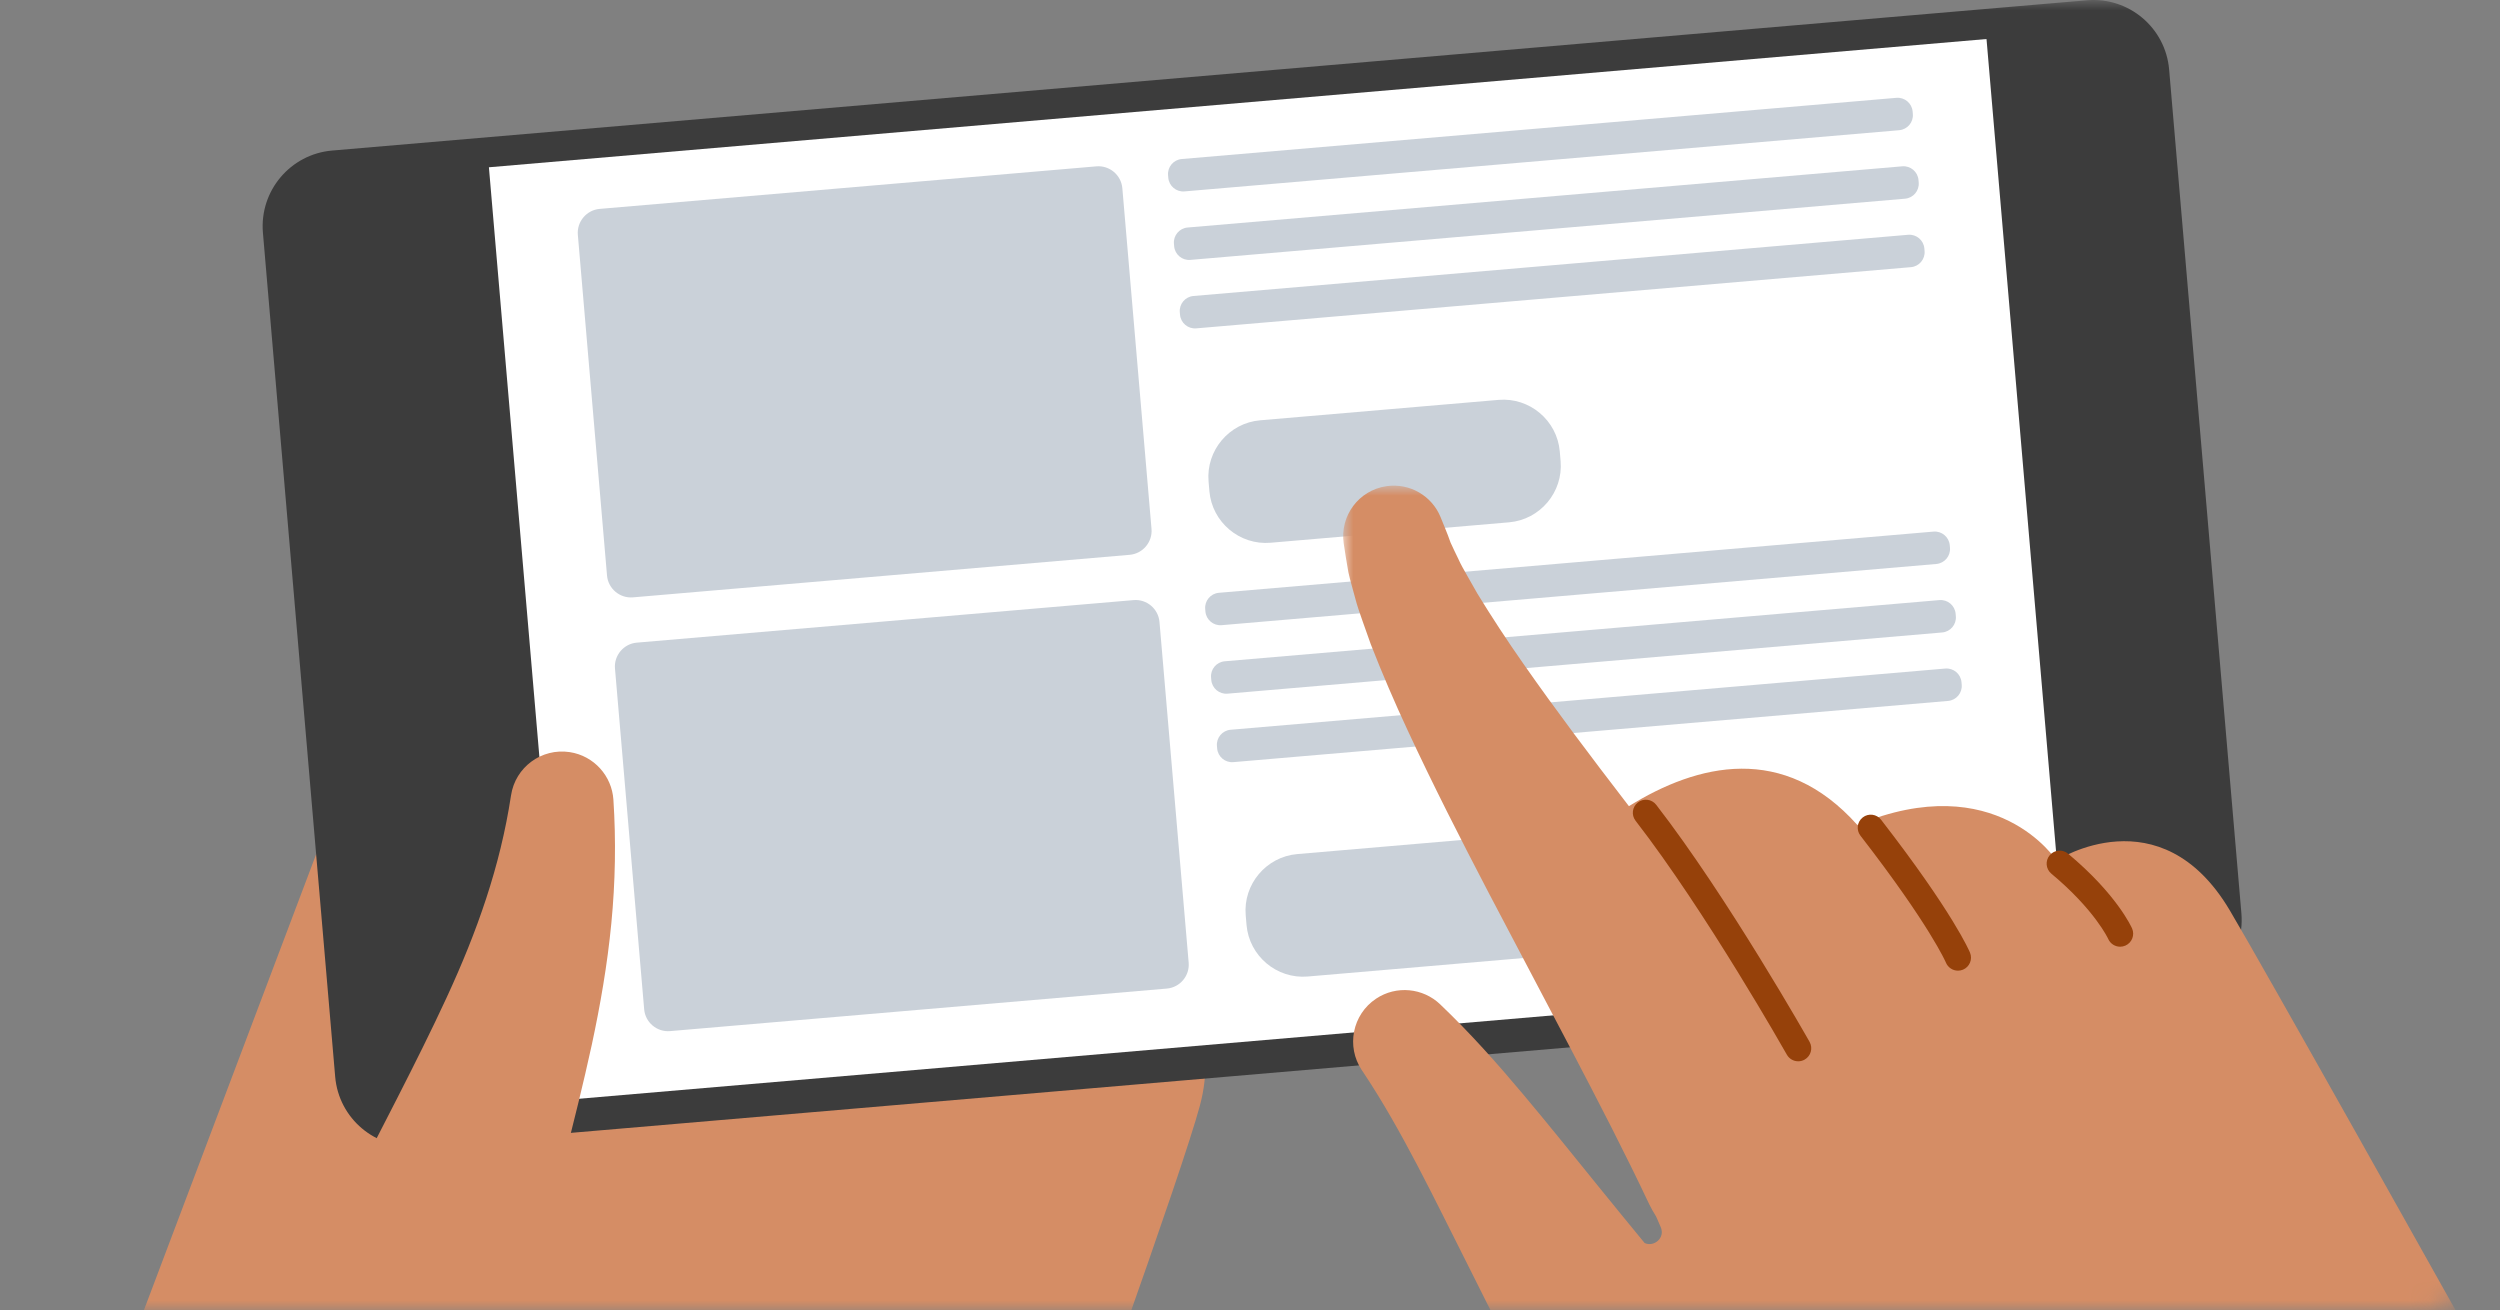 <?xml version="1.0" encoding="UTF-8"?>
<svg width="124px" height="65px" viewBox="0 0 124 65" version="1.1" xmlns="http://www.w3.org/2000/svg" xmlns:xlink="http://www.w3.org/1999/xlink">
    <rect x="0" y="0" width="124" height="65" fill="#808080" stroke="none"/>
    <title>illustration</title>
    <defs>
        <rect id="path-1" x="0" y="0" width="124" height="65" rx="4"></rect>
        <polygon id="path-3" points="0 0 76.325 0 76.325 85.544 0 85.544"></polygon>
    </defs>
    <g id="Desktop-RWD" stroke="none" stroke-width="1" fill="none" fill-rule="evenodd">
        <g id="Encart-pousser-une-catégorie" transform="translate(-41, -218)">
            <g id="banner_dark-#1" transform="translate(33, 208)">
                <g id="illustration" transform="translate(8, 10)">
                    <mask id="mask-2" fill="white">
                        <use xlink:href="#path-1"></use>
                    </mask>
                    <g id="bg"></g>
                    <g id="Group-42" mask="url(#mask-2)">
                        <g transform="translate(0, 0)">
                            <path d="M38.802,112.711 C39.114,111.746 57.751,61.389 59.511,54.852 C61.27,48.314 54.079,45.278 54.079,45.278 C54.079,45.278 54.864,37.36 47.995,34.427 C48.373,28.864 44.504,26.547 40.54,25.62 C40.728,24.265 43.771,13.604 43.368,12.513 C42.053,8.948 38.713,8.714 36.293,13.01 C34.659,15.911 26.571,40.13 26.571,40.13 L19.655,31.853 L7.10542736e-15,83.876" id="Fill-1" fill="#D58D65"></path>
                            <path d="M107.739,49.389 L20.704,56.842 C18.629,57.02 16.803,55.482 16.625,53.407 L13.041,11.546 C12.863,9.471 14.401,7.645 16.476,7.467 L103.511,0.014 C105.586,-0.164 107.412,1.374 107.589,3.449 L111.174,45.31 C111.352,47.385 109.814,49.211 107.739,49.389" id="Fill-3" fill="#3C3C3C"></path>
                            <polygon id="Fill-5" fill="#FFFFFF" points="102.49 48.181 28.209 54.542 24.25 8.297 98.531 1.936"></polygon>
                            <path d="M21.843,61.261 C25.139,52.474 27.61,46.983 27.884,39.569" id="Fill-7" fill="#D58D65"></path>
                            <path d="M17.136,59.496 C18.861,56.057 20.652,52.729 22.156,49.472 C23.664,46.211 24.81,42.977 25.343,39.475 L25.348,39.447 C25.56,38.051 26.864,37.093 28.26,37.305 C29.467,37.49 30.348,38.493 30.425,39.664 C30.558,41.687 30.521,43.754 30.322,45.8 C30.125,47.846 29.773,49.863 29.354,51.816 C28.503,55.727 27.459,59.398 26.55,63.026 C25.872,65.737 23.124,67.384 20.413,66.705 C17.702,66.026 16.055,63.279 16.734,60.568 C16.824,60.21 16.95,59.87 17.107,59.552 L17.136,59.496 Z" id="Fill-9" fill="#D58D65"></path>
                            <polygon id="Fill-11" fill="#FFFFFF" points="39.113 19.091 39.759 19.689 43.316 19.36 43.288 18.992"></polygon>
                            <path d="M56.031,27.519 L31.395,29.629 C30.743,29.685 30.164,29.197 30.108,28.545 L28.661,11.648 C28.605,10.996 29.093,10.417 29.745,10.361 L54.381,8.251 C55.033,8.195 55.612,8.683 55.668,9.335 L57.115,26.232 C57.171,26.884 56.683,27.463 56.031,27.519" id="Fill-13" fill="#CAD1D9"></path>
                            <path d="M94.201,6.458 L58.749,9.494 C58.343,9.529 57.982,9.225 57.947,8.818 L57.936,8.691 C57.901,8.284 58.205,7.923 58.612,7.888 L94.064,4.852 C94.47,4.818 94.831,5.122 94.866,5.528 L94.877,5.655 C94.912,6.062 94.608,6.423 94.201,6.458" id="Fill-15" fill="#CAD1D9"></path>
                            <path d="M94.492,9.855 L59.04,12.891 C58.634,12.926 58.273,12.622 58.238,12.215 L58.227,12.088 C58.192,11.681 58.496,11.32 58.903,11.285 L94.355,8.249 C94.761,8.215 95.122,8.519 95.157,8.925 L95.168,9.052 C95.203,9.459 94.899,9.82 94.492,9.855" id="Fill-17" fill="#CAD1D9"></path>
                            <path d="M94.783,13.251 L59.331,16.287 C58.925,16.322 58.564,16.018 58.529,15.611 L58.518,15.484 C58.483,15.077 58.787,14.716 59.194,14.681 L94.646,11.645 C95.052,11.611 95.413,11.915 95.448,12.321 L95.459,12.448 C95.494,12.855 95.19,13.216 94.783,13.251" id="Fill-19" fill="#CAD1D9"></path>
                            <path d="M74.329,19.834 L62.502,20.847 C60.964,20.979 59.813,22.345 59.945,23.883 L59.986,24.363 C60.118,25.901 61.484,27.052 63.022,26.92 L74.849,25.907 C76.387,25.776 77.538,24.41 77.406,22.871 L77.365,22.391 C77.233,20.853 75.867,19.702 74.329,19.834" id="Fill-21" fill="#CAD1D9"></path>
                            <path d="M57.876,49.033 L33.235,51.143 C32.584,51.199 32.006,50.712 31.951,50.062 L30.503,33.159 C30.447,32.509 30.934,31.931 31.585,31.875 L56.226,29.765 C56.877,29.709 57.454,30.196 57.51,30.847 L58.958,47.749 C59.013,48.399 58.527,48.977 57.876,49.033" id="Fill-23" fill="#CAD1D9"></path>
                            <path d="M96.043,27.973 L60.591,31.009 C60.185,31.044 59.824,30.74 59.789,30.333 L59.778,30.206 C59.743,29.799 60.047,29.438 60.454,29.403 L95.906,26.367 C96.312,26.333 96.673,26.637 96.708,27.043 L96.719,27.17 C96.754,27.577 96.45,27.938 96.043,27.973" id="Fill-25" fill="#CAD1D9"></path>
                            <path d="M96.334,31.37 L60.882,34.406 C60.476,34.441 60.115,34.137 60.08,33.73 L60.069,33.603 C60.034,33.196 60.338,32.835 60.745,32.8 L96.197,29.764 C96.603,29.73 96.964,30.034 96.999,30.44 L97.01,30.567 C97.045,30.974 96.741,31.335 96.334,31.37" id="Fill-27" fill="#CAD1D9"></path>
                            <path d="M96.625,34.766 L61.173,37.802 C60.767,37.837 60.406,37.533 60.371,37.126 L60.36,36.999 C60.325,36.592 60.629,36.231 61.036,36.196 L96.488,33.16 C96.894,33.126 97.255,33.43 97.29,33.836 L97.301,33.963 C97.336,34.37 97.032,34.731 96.625,34.766" id="Fill-29" fill="#CAD1D9"></path>
                            <path d="M76.171,41.349 L64.344,42.362 C62.806,42.494 61.655,43.86 61.787,45.398 L61.828,45.878 C61.96,47.416 63.326,48.567 64.864,48.435 L76.691,47.422 C78.229,47.291 79.38,45.925 79.248,44.386 L79.207,43.906 C79.075,42.368 77.709,41.217 76.171,41.349" id="Fill-31" fill="#CAD1D9"></path>
                            <g id="Group-35" stroke-width="1" fill="none" transform="translate(66.621, 24.087)">
                                <mask id="mask-4" fill="white">
                                    <use xlink:href="#path-3"></use>
                                </mask>
                                <g id="Clip-34"></g>
                                <path d="M76.326,78.817 C75.854,77.919 47.429,26.9 43.981,21.074 C40.534,15.247 35.38,18.593 35.38,18.593 C35.38,18.593 32.399,13.965 25.502,16.83 C21.851,12.745 17.579,13.786 14.174,15.899 L14.08,15.777 C12.308,13.472 10.568,11.168 8.944,8.843 C8.13,7.68 7.367,6.515 6.654,5.35 L6.164,4.487 C6,4.198 5.831,3.906 5.713,3.638 C5.588,3.368 5.434,3.076 5.325,2.82 C5.243,2.585 5.153,2.348 5.054,2.108 L4.828,1.555 C4.402,0.515 3.309,-0.143 2.147,0.027 C0.776,0.227 -0.173,1.499 0.027,2.87 C0.096,3.341 0.173,3.817 0.258,4.293 C0.356,4.737 0.476,5.126 0.588,5.547 C0.697,5.974 0.832,6.348 0.965,6.727 L1.369,7.866 C1.94,9.328 2.55,10.746 3.191,12.121 C4.469,14.874 5.828,17.532 7.198,20.16 L11.305,27.965 C12.655,30.544 13.988,33.116 15.18,35.643 C15.277,35.843 15.396,36.051 15.522,36.251 L15.751,36.778 C15.985,37.317 15.408,37.783 14.952,37.566 C14.177,36.621 13.403,35.681 12.628,34.72 C11.421,33.228 10.208,31.717 8.937,30.203 C7.668,28.692 6.323,27.169 4.808,25.725 C3.962,24.918 2.641,24.774 1.629,25.45 C0.456,26.234 0.141,27.819 0.924,28.991 L0.974,29.064 C2.912,31.965 4.534,35.398 6.263,38.815 C7.416,41.133 8.614,43.466 9.836,45.797 L29.241,85.544 L76.326,78.817 Z" id="Fill-33" fill="#D58D65" mask="url(#mask-4)"></path>
                            </g>
                            <path d="M105.751,46.051 C105.721,45.983 104.991,44.356 102.573,42.34 C102.299,42.112 101.892,42.149 101.663,42.423 C101.435,42.697 101.471,43.104 101.746,43.333 C103.903,45.132 104.562,46.559 104.567,46.57 C104.673,46.812 104.91,46.957 105.159,46.957 C105.246,46.957 105.334,46.939 105.419,46.902 C105.745,46.759 105.894,46.378 105.751,46.051" id="Fill-36" fill="#96410A"></path>
                            <path d="M93.301,40.658 C93.082,40.377 92.677,40.323 92.394,40.543 C92.112,40.761 92.06,41.167 92.278,41.45 C95.723,45.896 96.511,47.729 96.517,47.744 C96.62,47.994 96.861,48.145 97.115,48.145 C97.197,48.145 97.28,48.13 97.361,48.097 C97.691,47.961 97.849,47.584 97.713,47.253 C97.681,47.175 96.887,45.288 93.301,40.658" id="Fill-38" fill="#96410A"></path>
                            <path d="M82.146,39.916 C81.927,39.635 81.522,39.581 81.239,39.801 C80.957,40.019 80.905,40.425 81.123,40.708 C84.626,45.23 88.588,52.242 88.628,52.312 C88.747,52.523 88.966,52.641 89.192,52.641 C89.299,52.641 89.409,52.614 89.509,52.557 C89.82,52.382 89.93,51.988 89.755,51.677 C89.715,51.606 85.707,44.514 82.146,39.916" id="Fill-40" fill="#96410A"></path>
                        </g>
                    </g>
                </g>
            </g>
        </g>
    </g>
</svg>